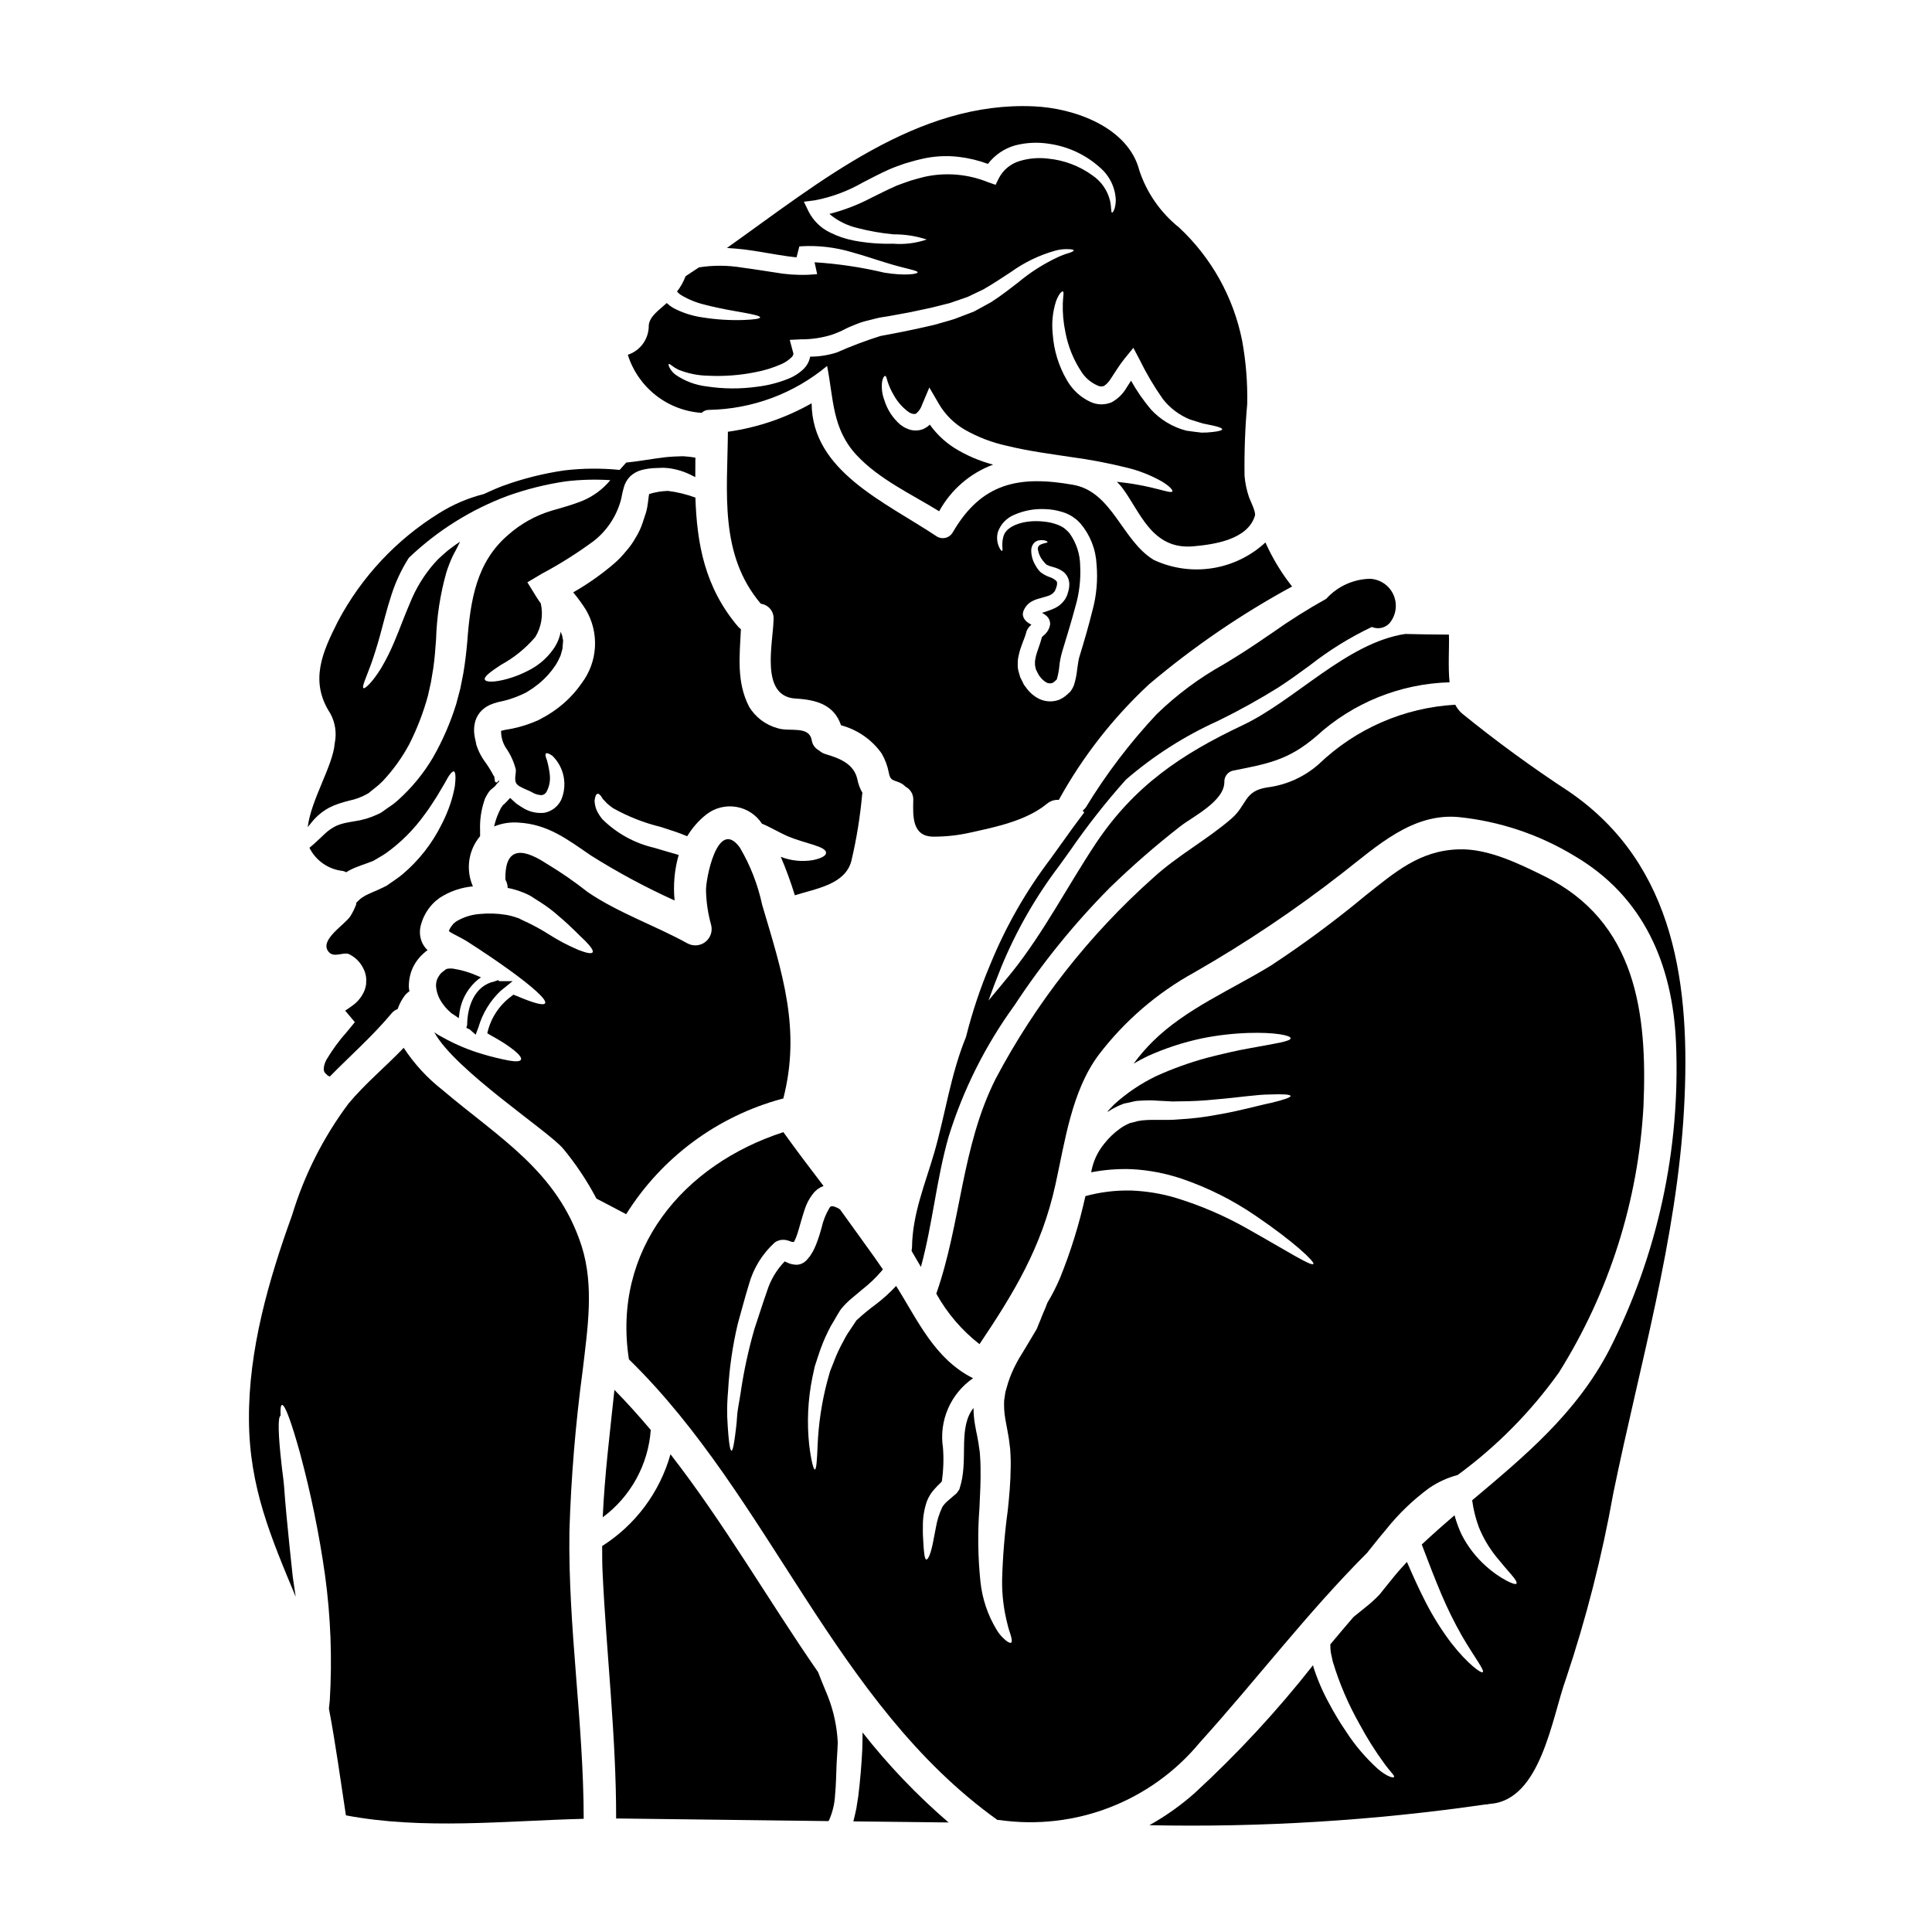 <?xml version="1.0" encoding="UTF-8"?>
<!-- Uploaded to: ICON Repo, www.iconrepo.com, Generator: ICON Repo Mixer Tools -->
<svg fill="#000000" width="800px" height="800px" version="1.1" viewBox="144 144 512 512" xmlns="http://www.w3.org/2000/svg">
 <g>
  <path d="m481.12 311.73c-2.5 1.711-5.008 3.434-7.586 5.082-1.703 1.086-3.426 2.141-5.137 3.188-6.512 3.617-12.516 8.074-17.863 13.262-7.117 7.594-13.43 15.902-18.832 24.797l-0.789 0.812 0.434 0.418c-2.336 3.07-4.422 5.977-6.211 8.492-0.984 1.383-1.895 2.66-2.731 3.801v0.004c-6.5 8.555-11.852 17.926-15.922 27.871-2.66 6.269-4.828 12.742-6.484 19.352-4.09 9.98-5.441 20.344-8.406 30.656-2.453 8.426-5.809 16.258-5.902 25.191h-0.004c-0.02 0.289-0.059 0.574-0.113 0.855 0.828 1.395 1.652 2.816 2.481 4.242 3.102-11.391 4.098-23.152 7.344-34.543 3.863-12.441 9.742-24.168 17.395-34.711 7.383-11.242 15.875-21.719 25.344-31.27 5.945-5.773 12.203-11.223 18.742-16.312 3.328-2.562 11.703-6.664 11.586-11.762-0.02-1.355 0.883-2.551 2.191-2.906 9.113-1.824 14.727-2.703 22.211-9.168v0.004c9.668-8.84 22.188-13.902 35.281-14.266-0.43-4.242-0.055-9.027-0.168-12.641-3.871-0.031-7.719-0.059-11.59-0.172-15.52 2.363-29.102 17.57-43.055 24.176-16.289 7.691-28.762 16.09-38.965 31.383-7.457 11.25-13.754 23.523-22.18 34.059-2.016 2.492-4.133 4.996-6.231 7.527 0.918-2.59 1.996-5.402 3.273-8.574l-0.008-0.004c3.977-9.727 9.211-18.891 15.57-27.254 0.844-1.148 1.758-2.438 2.754-3.832 4.539-6.594 9.488-12.895 14.824-18.863 7.332-6.34 15.547-11.586 24.387-15.57 5.5-2.688 10.863-5.656 16.059-8.895 2.856-1.852 5.641-3.883 8.332-5.848v-0.004c5.074-3.977 10.574-7.383 16.395-10.156 1.602 0.684 3.457 0.305 4.66-0.957 1.77-2.09 2.195-5 1.102-7.512-1.094-2.508-3.519-4.176-6.254-4.297-4.422 0.098-8.605 2.012-11.574 5.293-4.945 2.758-9.738 5.781-14.359 9.051z"/>
  <path d="m449.78 292.39c-8.426-5.043-10.934-18.027-21.355-19.906-14.324-2.535-24.316-0.598-31.977 12.672-0.852 1.414-2.676 1.883-4.102 1.055-14.008-9.312-33.117-17.344-33.258-35.336h-0.004c-6.859 3.894-14.395 6.453-22.211 7.547 0 0.055 0.027 0.113 0.027 0.195-0.141 15.863-2.336 32.352 8.715 45.363 0 0.016 0.016 0.027 0.027 0.027 2.019 0.262 3.488 2.043 3.363 4.074-0.113 6.406-3.703 20.469 5.836 21.043 5.668 0.316 10.234 1.738 12.043 7.086l0.004-0.004c4.332 1.156 8.129 3.781 10.734 7.434 0.938 1.613 1.594 3.375 1.938 5.211 0.371 1.766 0.738 1.766 2.617 2.449v-0.004c0.684 0.25 1.297 0.652 1.797 1.184 1.344 0.688 2.148 2.109 2.051 3.617-0.086 4.156-0.371 9.598 5.352 9.625v-0.004c3.297 0.012 6.582-0.352 9.797-1.082 6.719-1.48 14.836-3.148 20.273-7.633 0.875-0.742 2.004-1.109 3.148-1.023 6.293-11.422 14.367-21.766 23.922-30.641 11.715-9.906 24.414-18.59 37.898-25.91-2.832-3.582-5.203-7.504-7.062-11.676-3.91 3.625-8.812 6-14.082 6.824-5.266 0.824-10.66 0.066-15.492-2.188zm-16.289 13.469c-0.969 3.938-2.137 7.941-3.391 12.043l-0.113 0.371c-0.141 0.457-0.371 1.969-0.539 3.219l0.004 0.004c-0.145 1.398-0.434 2.785-0.855 4.129-0.211 0.508-0.473 0.996-0.789 1.449l-0.055 0.082-0.254 0.289-0.086 0.055-0.172 0.168-0.34 0.316c-0.648 0.602-1.387 1.094-2.195 1.453-1.777 0.672-3.754 0.566-5.449-0.293-1.371-0.719-2.547-1.766-3.418-3.043l-0.316-0.43-0.086-0.113-0.055-0.055-0.141-0.262-0.086-0.195-0.789-1.578-0.34-1.18h0.004c-0.254-0.742-0.359-1.523-0.316-2.305-0.023-0.707 0.047-1.418 0.203-2.106 0.539-2.676 1.621-4.586 2.047-6.297l0.031-0.168 0.055-0.141v-0.004c0.273-0.672 0.715-1.262 1.281-1.711-0.227-0.141-0.457-0.254-0.738-0.426-0.27-0.176-0.516-0.375-0.742-0.598-0.25-0.258-0.449-0.559-0.598-0.883-0.137-0.312-0.207-0.652-0.199-0.996 0.031-0.223 0.082-0.441 0.141-0.656 0.027-0.086 0.086-0.199 0.113-0.285 0.355-0.805 0.914-1.5 1.621-2.023 0.617-0.406 1.289-0.723 1.996-0.941 1.18-0.371 2.137-0.566 2.906-0.855v0.004c0.621-0.195 1.172-0.574 1.574-1.082 0.055-0.102 0.121-0.199 0.195-0.285l0.254-0.652h0.004c0.117-0.305 0.203-0.621 0.258-0.941 0.055-0.598 0.027-0.738-0.262-1.055h0.004c-0.488-0.426-1.059-0.746-1.676-0.941-0.875-0.301-1.691-0.742-2.422-1.305-0.312-0.293-0.59-0.617-0.828-0.969-0.254-0.371-0.43-0.684-0.625-1.027-0.68-1.172-1.031-2.5-1.02-3.856 0.016-0.652 0.246-1.281 0.656-1.789 0.34-0.414 0.816-0.691 1.34-0.789 1.68-0.254 2.336 0.316 2.336 0.43 0 0.254-0.883 0.227-1.91 0.711v0.004c-0.535 0.25-0.801 0.855-0.625 1.418 0.172 0.973 0.578 1.891 1.18 2.676 0.172 0.199 0.371 0.457 0.543 0.656v0.004c0.176 0.211 0.375 0.402 0.598 0.57 0.535 0.262 1.098 0.465 1.676 0.594 0.973 0.246 1.895 0.672 2.711 1.254 1.102 0.887 1.691 2.266 1.574 3.676-0.031 0.609-0.145 1.215-0.344 1.793l-0.199 0.68c-0.141 0.344-0.301 0.68-0.484 1-0.738 1.164-1.809 2.078-3.074 2.617-1.109 0.512-2.219 0.789-3.078 1.109-0.027 0-0.027 0.031-0.027 0.031v0.004c0.18 0.074 0.352 0.168 0.512 0.281 0.262 0.172 0.508 0.363 0.742 0.57 0.547 0.512 0.863 1.219 0.883 1.969v0.055l-0.027 0.289c-0.195 1.066-0.762 2.035-1.598 2.731-0.211 0.156-0.402 0.34-0.566 0.543-0.57 2.273-1.512 4.184-1.738 5.836h-0.004c-0.094 0.387-0.121 0.785-0.082 1.184-0.02 0.344 0.027 0.691 0.141 1.023 0.027 0.168 0.055 0.316 0.086 0.457l0.395 0.789 0.395 0.738 0.027 0.059v0.027l0.059 0.055 0.199 0.262 0.004-0.004c0.465 0.652 1.066 1.195 1.762 1.594 0.469 0.23 1.012 0.27 1.512 0.113 0.109-0.145 0.223 0.027 0.789-0.57l0.344-0.316 0.055-0.055c-0.027-0.059 0 0.055 0.059-0.172h-0.004c0.285-1.004 0.488-2.031 0.598-3.074 0.121-1.379 0.379-2.742 0.77-4.07l0.113-0.375c1.223-3.984 2.394-7.871 3.418-11.676v0.004c1.02-3.5 1.441-7.148 1.25-10.793-0.031-3.066-1.008-6.047-2.789-8.539-0.227-0.227-0.344-0.43-0.625-0.684l-0.91-0.789c-0.484-0.316-1-0.578-1.539-0.789-1.215-0.477-2.488-0.773-3.789-0.883-5.07-0.566-9.445 1.027-10.48 3.391-0.969 2.34-0.141 4.356-0.598 4.383-0.141 0.031-0.426-0.34-0.789-1.078h0.004c-0.547-1.242-0.648-2.633-0.285-3.938 0.734-2.098 2.344-3.773 4.414-4.586 2.508-1.094 5.238-1.602 7.973-1.48 1.613 0.035 3.215 0.301 4.754 0.789 0.949 0.285 1.848 0.707 2.676 1.25l0.969 0.711c0.312 0.254 0.711 0.68 1.082 1.051v0.004c2.578 3.039 4.078 6.844 4.273 10.824 0.367 4.137-0.004 8.309-1.098 12.316z"/>
  <path d="m329.94 253.41c0.531-0.52 1.25-0.805 1.992-0.789 11.441-0.211 22.469-4.316 31.258-11.641 1.734 8.688 1.277 16.574 7.801 23.617 6.039 6.465 14.465 10.309 21.895 14.891l0.004-0.004c3.125-5.703 8.199-10.09 14.297-12.355-3.641-0.953-7.117-2.453-10.309-4.441-2.531-1.617-4.723-3.707-6.465-6.152-0.543 0.523-1.18 0.938-1.879 1.223-1.129 0.398-2.356 0.43-3.5 0.086-0.484-0.199-0.969-0.371-1.398-0.598-0.344-0.254-0.711-0.484-1.082-0.738-1.977-1.727-3.43-3.969-4.199-6.477-0.582-1.543-0.785-3.203-0.598-4.84 0.195-1.109 0.566-1.539 0.789-1.574 0.316 0 0.43 0.652 0.711 1.594h-0.004c0.43 1.273 0.992 2.496 1.684 3.644 0.977 1.73 2.32 3.227 3.934 4.387 0.914 0.543 1.625 0.57 1.969 0.316v-0.004c0.715-0.625 1.246-1.43 1.535-2.332l1.91-4.531 2.535 4.356c1.684 2.867 4.086 5.242 6.973 6.894 3.434 1.938 7.141 3.352 10.992 4.188 5.902 1.449 11.809 2.191 17.227 3.016h0.004c4.867 0.656 9.695 1.578 14.465 2.754 3.305 0.785 6.484 2.031 9.445 3.703 2.078 1.25 2.965 2.336 2.754 2.644-0.457 0.684-4.957-1.422-13.012-2.363-0.543-0.055-1.113-0.113-1.68-0.199 0.457 0.457 0.883 0.914 1.277 1.398 4.898 6.406 7.871 16.742 19.082 15.688 5.352-0.484 14.324-1.734 16.227-8.117 0.316-0.996-1.277-3.988-1.621-5.039l0.004 0.004c-0.602-1.785-0.98-3.637-1.137-5.512-0.094-6.356 0.141-12.715 0.707-19.051 0.113-5.609-0.336-11.219-1.34-16.742-2.285-11.508-8.133-22.008-16.711-30.012-4.898-3.918-8.559-9.168-10.535-15.117-2.906-11.391-17.086-16.531-27.945-17-30.953-1.426-56.68 20.016-81.355 37.531 1.539 0.082 3.078 0.227 4.613 0.395 3.078 0.395 6.012 0.941 8.801 1.398 1.734 0.285 3.445 0.539 5.039 0.68l0.738-2.879 0.711-0.055-0.004-0.004c4.406-0.227 8.816 0.293 13.047 1.539 3.699 1.023 6.777 2.106 9.367 2.875 4.984 1.574 8.312 1.969 8.23 2.535-0.059 0.395-3.191 0.969-8.828 0.059-6.07-1.441-12.254-2.363-18.48-2.754l0.68 3.148-2.391 0.168h0.004c-2.969 0.113-5.938-0.098-8.859-0.625-2.879-0.43-5.754-0.91-8.66-1.281l0.004-0.004c-3.777-0.629-7.633-0.648-11.414-0.055-1.18 0.789-2.363 1.574-3.543 2.336-0.555 1.461-1.32 2.836-2.281 4.074 0.305 0.344 0.648 0.648 1.027 0.906 1.988 1.191 4.148 2.066 6.406 2.594 4.356 1.137 8.062 1.68 10.629 2.16 2.566 0.48 3.961 0.828 3.961 1.18 0 0.355-1.453 0.57-4.102 0.684l-0.004 0.004c-3.746 0.141-7.492-0.09-11.195-0.684-2.738-0.383-5.391-1.25-7.828-2.562-0.582-0.359-1.125-0.781-1.621-1.25-0.051 0.078-0.121 0.145-0.199 0.195-1.652 1.539-4.356 3.305-4.559 5.723 0.059 3.535-2.188 6.699-5.551 7.805 1.332 4.238 3.91 7.973 7.402 10.719 3.488 2.75 7.731 4.375 12.16 4.672zm112.14-14.438 2.273-2.793 1.652 3.148h0.004c1.781 3.641 3.848 7.133 6.18 10.449 1.871 2.371 4.32 4.219 7.109 5.371 1.309 0.395 2.449 0.766 3.473 1.082 1.055 0.254 1.996 0.371 2.754 0.566 1.508 0.344 2.363 0.684 2.363 0.969 0 0.285-0.859 0.543-2.481 0.711v0.004c-0.992 0.125-1.992 0.184-2.992 0.172-1.18-0.145-2.504-0.289-4.016-0.516h0.004c-3.625-0.934-6.898-2.902-9.426-5.664-1.98-2.356-3.734-4.891-5.238-7.578-0.457 0.711-0.914 1.453-1.426 2.223l0.004 0.004c-0.926 1.465-2.211 2.672-3.734 3.496-1.801 0.758-3.836 0.719-5.609-0.109-2.594-1.203-4.754-3.184-6.18-5.668-2.219-3.766-3.523-7.996-3.816-12.359-0.305-2.883-0.016-5.801 0.855-8.57 0.742-2.047 1.539-2.731 1.828-2.676 0.371 0.086 0.055 1.312 0 3.047l-0.004-0.004c-0.086 2.602 0.145 5.203 0.684 7.746 0.688 3.699 2.102 7.223 4.156 10.371 1.027 1.66 2.539 2.973 4.328 3.758 0.531 0.289 1.164 0.34 1.734 0.141 0.73-0.5 1.344-1.148 1.797-1.91 1.121-1.656 2.262-3.621 3.715-5.41zm-61.402-30.387c-3.473 0.094-6.949-0.184-10.367-0.824-2.195-0.418-4.32-1.137-6.32-2.137-2.465-1.18-4.469-3.144-5.707-5.578l-1.25-2.594 2.961-0.371h-0.004c4.457-0.859 8.742-2.457 12.676-4.723 2.191-1.137 4.695-2.449 7.062-3.5 1.508-0.656 2.648-1 4.016-1.512 1.367-0.371 2.731-0.828 4.156-1.137h-0.004c3.359-0.832 6.844-1.043 10.281-0.625 2.606 0.316 5.168 0.938 7.633 1.848 1.816-2.367 4.344-4.086 7.215-4.902 2.996-0.773 6.121-0.91 9.172-0.395 4.922 0.727 9.523 2.883 13.23 6.203 2.582 2.168 4.133 5.32 4.269 8.688-0.055 2.394-0.789 3.328-0.996 3.328-0.316-0.027-0.113-1.34-0.539-3.188-0.66-2.699-2.293-5.062-4.582-6.637-3.484-2.547-7.598-4.102-11.895-4.5-2.484-0.301-5.008-0.09-7.406 0.629-2.391 0.688-4.398 2.324-5.551 4.527l-0.883 1.793-1.969-0.684v0.004c-5.367-2.188-11.27-2.684-16.926-1.426-1.25 0.289-2.508 0.684-3.731 1.027-1.18 0.426-2.617 0.91-3.543 1.277-2.477 1.082-4.613 2.191-6.945 3.332v0.004c-3.473 1.812-7.144 3.215-10.938 4.184 2.125 1.789 4.641 3.059 7.344 3.703 3.164 0.828 6.394 1.402 9.652 1.707 2.988-0.027 5.961 0.434 8.797 1.367-2.859 0.977-5.894 1.355-8.91 1.109zm-59.434 31.883c0.113-0.086 0.371 0.082 0.789 0.426 0.547 0.422 1.141 0.785 1.766 1.082 2.492 1.004 5.144 1.547 7.828 1.594 4.16 0.207 8.332-0.098 12.418-0.91 2.402-0.438 4.742-1.152 6.977-2.137 1.027-0.438 1.961-1.066 2.754-1.852 0.238-0.203 0.398-0.48 0.457-0.785 0.082-0.168-0.031-0.371-0.113-0.707l-0.828-3.106 2.879-0.141v-0.004c2.766 0.027 5.523-0.371 8.172-1.18 1.359-0.453 2.676-1.027 3.934-1.707l0.484-0.227 0.316-0.141 0.195-0.086 0.289-0.113 1.109-0.457v-0.004c0.758-0.324 1.539-0.598 2.332-0.824 1.109-0.289 2.219-0.543 3.301-0.828 1.082-0.285 2.051-0.371 3.047-0.543 1.938-0.371 3.844-0.711 5.727-1.051 1.906-0.395 3.758-0.789 5.551-1.18 1.738-0.457 3.477-0.828 5.117-1.281 1.594-0.566 3.16-1.105 4.695-1.621 1.426-0.684 2.82-1.34 4.16-1.992 2.676-1.512 5.039-3.148 7.316-4.613h0.004c3.562-2.57 7.555-4.488 11.789-5.668 1.168-0.32 2.379-0.445 3.586-0.371 0.824 0.027 1.223 0.141 1.25 0.312 0.027 0.168-0.395 0.395-1.137 0.656h0.004c-1.082 0.309-2.133 0.703-3.148 1.18-3.738 1.754-7.231 3.984-10.398 6.633-2.133 1.625-4.473 3.504-7.231 5.269-1.453 0.789-2.992 1.621-4.531 2.477-1.648 0.625-3.328 1.281-5.07 1.938-1.734 0.57-3.543 1.027-5.406 1.574-1.852 0.457-3.672 0.828-5.582 1.25-1.91 0.426-3.871 0.789-5.863 1.18-0.941 0.168-1.91 0.371-2.879 0.539h0.004c-3.922 1.238-7.773 2.691-11.535 4.359-2.289 0.734-4.68 1.109-7.082 1.113-0.027 0.109-0.027 0.223-0.055 0.34-0.266 1.09-0.824 2.086-1.625 2.875-1.223 1.184-2.68 2.106-4.273 2.707-2.594 1.027-5.309 1.715-8.082 2.043-4.438 0.625-8.949 0.598-13.379-0.082-2.992-0.348-5.848-1.43-8.32-3.148-0.664-0.516-1.203-1.18-1.574-1.938-0.219-0.496-0.246-0.785-0.133-0.867z"/>
  <path d="m264.11 400.71c-0.348-0.055-0.699-0.062-1.047-0.031-0.242-0.012-0.484 0.031-0.711 0.121l-0.16 0.062c-0.043 0.027-0.086 0.059-0.125 0.086l-1.145 0.902h-0.004c-0.047 0.051-0.09 0.105-0.129 0.164-0.379 0.438-0.688 0.926-0.926 1.453-0.227 0.609-0.332 1.258-0.309 1.91 0.133 1.621 0.711 3.172 1.668 4.484 0.465 0.695 1.008 1.336 1.613 1.91 0.156 0.164 0.324 0.316 0.496 0.457l0.098 0.074v0.074l0.227 0.141c0.449 0.281 0.867 0.559 1.254 0.84l0.66 0.473 0.113-0.789 0.008 0.004c0.332-3.731 2.16-7.164 5.066-9.527l0.711-0.516-0.812-0.336 0.004 0.004c-2.086-0.949-4.289-1.609-6.551-1.961z"/>
  <path d="m378.22 480.05-0.031 0.055c-0.027 0.031-0.027 0.031-0.027 0.059l-0.027 0.027h0.027v0.102c0.027 0 0.059-0.129 0.059-0.242z"/>
  <path d="m359.37 371.95c-2.848 0.465-5.766 0.16-8.453-0.879 1.422 3.328 2.664 6.731 3.727 10.191 5.613-1.793 13.242-2.816 14.957-9.023 1.395-5.883 2.363-11.863 2.898-17.887 0.008-0.078 0.027-0.156 0.062-0.227-0.645-1.098-1.098-2.293-1.34-3.543-0.883-4.156-4.672-5.609-8.398-6.719-0.652-0.18-1.246-0.512-1.742-0.969-1.062-0.543-1.797-1.57-1.969-2.754-0.738-3.938-5.902-2.133-8.996-3.148-3.203-0.852-5.945-2.926-7.633-5.781-3.328-6.496-2.477-13.469-2.133-20.469v0.004c-0.285-0.211-0.547-0.449-0.785-0.715-8.797-10.391-10.875-21.922-11.277-34.168-2.348-0.863-4.781-1.457-7.262-1.766-1.699 0.047-3.387 0.324-5.012 0.828v0.086c-0.141 0.625-0.227 1.906-0.484 3.387l-0.199 0.914v-0.004c-0.078 0.359-0.184 0.711-0.312 1.055-0.227 0.68-0.457 1.395-0.684 2.078-0.457 1.422-1.086 2.777-1.879 4.043-0.738 1.332-1.629 2.574-2.648 3.703-0.961 1.188-2.027 2.281-3.188 3.273-3.328 2.836-6.914 5.352-10.711 7.519 1.234 1.48 2.363 3.039 3.391 4.668 1.746 2.984 2.57 6.418 2.367 9.867-0.199 3.453-1.422 6.766-3.508 9.527-1.664 2.414-3.691 4.559-6.008 6.359-1.125 0.875-2.309 1.676-3.543 2.391l-1.938 1.055-1.648 0.68v0.004c-2.34 0.914-4.773 1.555-7.262 1.91-0.43 0.086-0.738 0.168-0.941 0.227 0 0.086-0.027 0.141-0.027 0.227 0.016 1.492 0.438 2.949 1.223 4.215 1.246 1.754 2.152 3.723 2.68 5.809 0.113 1.223-0.57 2.754 0.254 3.871 0.625 0.828 3.273 1.68 4.242 2.277v0.004c0.723 0.406 1.535 0.629 2.363 0.652 0.543-0.078 1.016-0.402 1.277-0.883 0.77-1.426 1.07-3.059 0.855-4.668-0.148-1.25-0.398-2.488-0.738-3.703-0.395-0.969-0.512-1.594-0.254-1.793 0.254-0.199 0.855 0.031 1.707 0.625h-0.004c3.117 3.047 4.035 7.703 2.309 11.703-0.867 1.766-2.512 3.019-4.441 3.391-1.844 0.199-3.703-0.18-5.324-1.082-0.711-0.395-1.34-0.855-1.996-1.281-0.082-0.055-0.285-0.227-0.285-0.227l-0.086-0.082-0.195-0.172-0.371-0.34-0.711-0.656c-0.031-0.027-0.059-0.086-0.086-0.113-0.57 0.656-1.137 1.18-1.508 1.574-0.199 0.227-0.289 0.141-0.543 0.543-0.055 0.055-0.199 0.312-0.254 0.312l-0.199 0.371-0.004-0.008c-0.797 1.512-1.387 3.121-1.762 4.785 2.035-0.84 4.238-1.191 6.434-1.027 7.801 0.43 12.844 4.356 19.219 8.715 7.113 4.477 14.527 8.465 22.184 11.93-0.41-4.055-0.039-8.152 1.082-12.07-1.969-0.598-4.188-1.18-6.551-1.91h0.004c-5.164-1.211-9.895-3.82-13.672-7.547-0.645-0.777-1.18-1.637-1.594-2.562-0.277-0.758-0.441-1.555-0.484-2.359 0.141-1.109 0.395-1.734 0.789-1.824 0.395-0.086 0.887 0.43 1.426 1.398 0.344 0.395 0.711 0.68 1.055 1.109h-0.004c0.52 0.477 1.074 0.914 1.656 1.312 3.953 2.215 8.191 3.883 12.594 4.953 2.422 0.789 4.785 1.508 7.035 2.477 1.348-2.242 3.094-4.223 5.156-5.836 2.238-1.715 5.094-2.418 7.875-1.941 2.781 0.473 5.242 2.086 6.785 4.449 1.996 0.789 4.387 2.246 6.75 3.301 4.812 2.019 10.281 2.676 10.234 4.441-0.012 0.785-1.32 1.469-3.543 1.922z"/>
  <path d="m351.19 435.2c0.129-0.043 0.262-0.07 0.395-0.082 4.723-18.398-0.254-33.289-5.609-51.34v-0.004c-1.141-5.332-3.133-10.449-5.902-15.148-5.981-8.285-9.168 8.855-8.969 11.531h-0.004c0.086 3.055 0.547 6.086 1.371 9.027 0.406 1.668-0.215 3.418-1.578 4.461s-3.215 1.18-4.719 0.352c-8.512-4.699-18.281-8.059-26.34-13.527-3.504-2.762-7.176-5.301-10.996-7.602-7.477-4.898-11.074-3.477-10.906 4.242 0.387 0.668 0.594 1.422 0.598 2.195 0.344 0.086 0.711 0.141 1.055 0.227h0.004c1.418 0.355 2.801 0.84 4.129 1.453l0.684 0.34 0.395 0.227 0.738 0.484c0.512 0.316 0.996 0.629 1.48 0.941 1.879 1.18 3.652 2.523 5.297 4.012 3.102 2.621 5.152 4.867 6.719 6.297 1.512 1.539 2.277 2.621 2.023 3.074-0.254 0.453-1.512 0.254-3.644-0.566-2.856-1.203-5.598-2.652-8.203-4.328-1.688-1.066-3.438-2.035-5.238-2.906-0.512-0.227-1.055-0.484-1.574-0.738l-0.789-0.395-0.289-0.141h-0.082l-0.172-0.059c-0.969-0.355-1.969-0.617-2.984-0.789-2.289-0.375-4.613-0.453-6.922-0.227-2.203 0.16-4.34 0.832-6.238 1.969l-0.512 0.395c-0.168 0.113-0.168 0.199-0.285 0.254h0.004c-0.312 0.371-0.598 0.766-0.855 1.18-0.129 0.238-0.234 0.484-0.316 0.742 0.363 0.293 0.762 0.543 1.184 0.742 1.082 0.594 2.336 1.18 3.617 1.969 4.297 2.754 8.117 5.352 11.277 7.633 6.297 4.555 9.934 7.871 9.422 8.77-0.395 0.711-3.148-0.059-7.547-1.938-0.254-0.086-0.57-0.199-0.883-0.344-0.129 0.152-0.285 0.285-0.457 0.395-3.269 2.387-5.559 5.887-6.434 9.84l0.855 0.516c5.41 2.934 8.574 5.609 8.059 6.492-0.223 0.484-1.34 0.543-3.047 0.254h-0.004c-2.398-0.453-4.773-1.031-7.113-1.734-3.625-1.062-7.121-2.523-10.426-4.359-0.43-0.254-0.883-0.484-1.34-0.738-0.57-0.344-0.625-0.43-0.969-0.656l-0.086-0.082c5.41 10.082 30.469 26.371 34.172 30.895l0.004-0.004c3.391 4.098 6.348 8.535 8.824 13.242 2.621 1.34 5.242 2.754 7.871 4.129 9.41-15.023 24.145-25.945 41.258-30.57z"/>
  <path d="m267.59 416.4 0.859 0.395 1.609 1.406 0.746-2.004h0.004c1.059-3.641 3.062-6.941 5.809-9.562l3.238-2.621h-3.578l-0.258-0.277-0.949 0.344c-5.312 1.105-7.238 6.691-7.269 11.516z"/>
  <path d="m462 605.74c14.977-16.574 28.477-34.402 44.281-50.203 1.574-1.969 3.273-4.129 5.211-6.406l-0.004-0.004c3.269-4.074 7.062-7.703 11.277-10.793 2.266-1.551 4.781-2.707 7.434-3.414h0.055c10.34-7.562 19.406-16.734 26.855-27.16 13.359-21.281 21.078-45.613 22.434-70.703 1.051-24.633-1.938-48.84-26.312-60.883-6.723-3.301-14.895-7.344-22.668-7.086-10.422 0.312-16.926 6.121-24.773 12.301v0.004c-7.957 6.606-16.277 12.766-24.918 18.449-10.449 6.434-22.582 11.445-31.406 20.188-1.828 1.816-3.512 3.766-5.039 5.84 1.18-0.68 2.394-1.34 3.617-1.934 4.656-2.113 9.531-3.715 14.539-4.769 4.019-0.809 8.102-1.281 12.199-1.422 7.062-0.227 11.25 0.652 11.25 1.395 0.055 0.855-4.242 1.426-10.793 2.648-3.328 0.57-7.203 1.48-11.445 2.562-4.543 1.242-8.98 2.84-13.273 4.773-4.121 1.965-7.93 4.527-11.301 7.606l-1.574 1.652h-0.004c-0.043 0.102-0.078 0.207-0.113 0.312 0.059-0.031 0.105-0.07 0.148-0.117 1.02-0.684 2.106-1.262 3.242-1.734l0.43-0.168 0.195-0.086 0.113-0.055 0.344-0.086 0.059-0.027 0.738-0.145 1.508-0.34v-0.004c0.539-0.145 1.098-0.223 1.656-0.227l1.793-0.086c1.051-0.035 2.102-0.004 3.148 0.086 0.938 0.055 1.879 0.113 2.789 0.141h0.004c0.406 0.043 0.812 0.062 1.223 0.055l1.367-0.027c3.297 0.004 6.598-0.168 9.879-0.512 5.902-0.484 10.965-1.312 14.438-1.312 3.477-0.141 5.383 0 5.41 0.395 0.027 0.395-1.793 1.027-5.117 1.824-3.391 0.684-8.031 2.082-14.324 3.148-3.316 0.633-6.676 1.043-10.051 1.223-3.938 0.395-7.871-0.168-10.988 0.457l-1.484 0.395-0.598 0.141h-0.027l-0.141 0.086-0.285 0.113v0.004c-0.793 0.359-1.547 0.801-2.254 1.309-1.531 1.105-2.898 2.418-4.066 3.902-1.82 2.191-3.027 4.824-3.504 7.629 3.57-0.691 7.211-0.969 10.848-0.824 4.457 0.246 8.863 1.09 13.098 2.508 6.969 2.371 13.578 5.68 19.648 9.84 10.234 6.945 15.688 12.203 15.293 12.758-0.512 0.738-6.918-3.391-17.398-9.285v-0.004c-6.039-3.434-12.438-6.191-19.082-8.223-3.84-1.137-7.805-1.789-11.809-1.938-4.094-0.094-8.18 0.402-12.129 1.48-1.621 7.379-3.859 14.605-6.691 21.613-0.965 2.301-2.098 4.527-3.391 6.66-0.285 0.789-0.598 1.594-0.941 2.336-0.344 0.738-0.594 1.48-0.91 2.25l-0.484 1.137-0.227 0.598-0.113 0.285-0.055 0.141-0.059 0.086v0.027l-0.195 0.371c-0.887 1.484-1.824 3.019-2.754 4.613-0.457 0.742-0.914 1.484-1.367 2.25-0.516 0.789-0.789 1.395-1.18 2.078l-0.004 0.004c-0.844 1.598-1.547 3.262-2.106 4.981-0.227 0.738-0.43 1.512-0.656 2.25-0.199 0.824-0.227 1.594-0.395 2.391-0.086 1.688 0.02 3.379 0.312 5.043 0.145 0.91 0.371 1.938 0.543 2.934 0.199 1.109 0.426 2.277 0.512 3.219l0.199 1.508c0.082 0.789 0.055 1.137 0.113 1.734 0.055 1.082 0.082 2.137 0.055 3.148-0.027 4.16-0.395 7.973-0.766 11.531v0.004c-0.836 6.133-1.34 12.309-1.512 18.5-0.055 4.004 0.434 8 1.453 11.875 0.289 1.34 0.789 2.504 0.969 3.301 0.18 0.801 0.199 1.34-0.027 1.48-0.227 0.141-0.711-0.055-1.367-0.57-0.961-0.773-1.777-1.703-2.422-2.758-2.402-3.93-3.891-8.348-4.356-12.93-0.668-6.461-0.754-12.969-0.254-19.445 0.168-3.562 0.371-7.234 0.285-10.879 0-0.941-0.055-1.824-0.113-2.731l-0.082-1.18-0.227-1.512c-0.113-1.023-0.316-1.852-0.457-2.754-0.199-1-0.43-1.969-0.598-3.106l-0.008-0.004c-0.242-1.43-0.367-2.879-0.371-4.332-0.254 0.305-0.48 0.629-0.684 0.969-3.242 5.469-0.652 13.215-2.988 20.305l-0.086 0.312-0.086 0.113c-0.203 0.332-0.43 0.648-0.68 0.941l-0.43 0.371-0.711 0.598c-0.395 0.344-0.789 0.68-1.18 1.023h-0.004c-0.551 0.469-1.031 1.02-1.426 1.625l-0.086 0.195v0.004c-0.773 1.676-1.32 3.445-1.621 5.269-0.344 1.762-0.656 3.273-0.883 4.527-0.57 2.59-1.18 3.902-1.625 3.902-0.445 0-0.625-1.574-0.789-4.07l0.004-0.004c-0.129-1.582-0.18-3.172-0.145-4.758-0.031-2.238 0.328-4.461 1.055-6.578 0.012-0.016 0.023-0.031 0.027-0.055v-0.031c0.492-1.234 1.219-2.367 2.137-3.328 0.43-0.484 0.855-0.91 1.281-1.312l0.512-0.539c0.438-2.961 0.543-5.961 0.312-8.941-0.539-3.512-0.074-7.102 1.336-10.359 1.41-3.258 3.711-6.055 6.637-8.066-10.195-5.117-14.562-15.203-20.387-24.457-1.668 1.797-3.488 3.445-5.441 4.922-1.789 1.312-3.496 2.727-5.117 4.246-0.566 0.887-1.18 1.766-1.734 2.621-0.621 0.883-1.176 1.816-1.652 2.789-0.969 1.719-1.805 3.508-2.504 5.352-0.371 0.914-0.711 1.793-1.055 2.676-0.254 0.883-0.484 1.766-0.738 2.621l-0.004 0.004c-1.457 5.531-2.316 11.207-2.559 16.922-0.172 4.129-0.316 6.434-0.738 6.496-0.344 0-0.969-2.25-1.484-6.406h-0.004c-0.645-6-0.367-12.059 0.828-17.969 0.227-0.941 0.395-1.91 0.625-2.906 0.316-0.969 0.629-1.969 0.969-2.961 0.688-2.133 1.523-4.219 2.508-6.238 0.484-1.027 1.039-2.027 1.652-2.984l0.855-1.484 0.453-0.738 0.227-0.371 0.113-0.168 0.027-0.059 0.258-0.34 0.004-0.008c0.871-1.047 1.844-2.012 2.902-2.871 0.91-0.789 1.852-1.539 2.789-2.336h0.004c1.812-1.426 3.481-3.031 4.981-4.785 0.117-0.133 0.219-0.273 0.312-0.426-0.711-1.027-1.422-2.055-2.133-3.078-2.965-4.156-6.066-8.426-9.227-12.812l-0.145-0.086c-0.352-0.242-0.734-0.434-1.141-0.57-0.316-0.113-0.652-0.227-0.789-0.168-0.344 0.027-0.289-0.113-0.711 0.426h0.004c-0.984 1.648-1.695 3.449-2.109 5.324-0.312 1.082-0.625 2.223-1.051 3.363h-0.004c-0.203 0.609-0.441 1.207-0.711 1.793-0.301 0.707-0.672 1.383-1.109 2.019-0.16 0.289-0.359 0.555-0.598 0.785l-0.254 0.312-0.141 0.172-0.059 0.055h-0.004c-0.113 0.145-0.246 0.27-0.395 0.371-0.758 0.66-1.758 0.969-2.754 0.855-0.523-0.047-1.039-0.164-1.535-0.344-0.484-0.195-0.859-0.371-1.141-0.512-2.129 2.188-3.715 4.84-4.641 7.746-1.281 3.617-2.25 6.832-3.332 9.992l-0.004 0.004c-1.605 5.539-2.832 11.18-3.672 16.887-0.344 2.422-0.855 4.527-0.969 6.465s-0.344 3.586-0.512 4.926c-0.344 2.676-0.652 4.129-0.969 4.129-0.316 0-0.598-1.453-0.828-4.156-0.113-1.34-0.227-2.988-0.312-4.926h0.004c-0.059-2.246 0.02-4.488 0.227-6.723 0.328-5.996 1.188-11.953 2.566-17.797 0.938-3.273 1.879-6.981 2.961-10.453h-0.004c1.18-4.258 3.539-8.098 6.805-11.074l0.113-0.086 0.113-0.082 0.004-0.004c0.832-0.512 1.828-0.691 2.789-0.512 0.441 0.082 0.875 0.211 1.285 0.395 0.27 0.105 0.566 0.137 0.852 0.086 0.352-0.688 0.645-1.402 0.883-2.137 0.312-0.941 0.598-2.023 0.91-3.106 0.312-1.082 0.656-2.246 1.055-3.445 0.453-1.395 1.137-2.703 2.023-3.871 0.57-0.793 1.309-1.445 2.164-1.91 0.258-0.125 0.52-0.238 0.789-0.34-3.586-4.699-7.176-9.426-10.652-14.27-26.68 8.66-45.418 31.207-40.934 60.199 37.559 36.672 54.336 91.086 97.676 122.09 0.152-0.016 0.305-0.016 0.457 0 20.105 2.887 40.262-4.91 53.191-20.578z"/>
  <path d="m298.15 474.27c-6.391-19.949-21.953-28.727-36.934-41.457-3.996-3.125-7.453-6.887-10.234-11.133-4.781 5.012-10.168 9.426-14.605 14.754v-0.004c-6.664 8.91-11.727 18.91-14.957 29.555-6.234 17.254-11.559 35.707-11.445 54.191 0.086 17.969 5.836 31.234 12.387 46.984-0.254-1.68-0.512-3.418-0.766-5.184-0.316-2.961-0.625-5.836-0.914-8.629-0.289-2.789-0.539-5.469-0.789-8.031-0.246-2.562-0.43-4.984-0.598-7.262-0.168-2.277-0.539-4.328-0.711-6.234-0.855-7.551-0.996-12.359-0.227-12.645-0.082-1.734 0.027-2.789 0.371-2.848 0.789-0.168 2.562 4.754 4.812 12.871l-0.004 0.004c2.859 10.613 5.066 21.391 6.606 32.273 1.496 10.973 1.918 22.066 1.254 33.117-0.086 0.789-0.172 1.48-0.227 2.219 1.793 9.426 3.074 18.996 4.5 28.277 20.445 3.871 42.086 1.453 63.016 0.914-0.027-25.457-4.156-50.688-3.785-76.113h-0.004c0.441-14.352 1.625-28.672 3.543-42.902 1.246-10.762 3.07-22.094-0.289-32.719z"/>
  <path d="m316.46 522.96c-3.078-3.644-6.266-7.207-9.629-10.629-1.18 11.25-2.59 22.465-3.102 33.77 7.41-5.492 12.059-13.941 12.73-23.141z"/>
  <path d="m372.59 603.12c0 1.48-0.027 3.019-0.086 4.672-0.195 3.812-0.512 7.871-1.051 12.203-0.172 1.082-0.344 2.164-0.512 3.273-0.262 1.137-0.457 2.219-0.789 3.418 4.269 0.059 8.512 0.113 12.785 0.141 4.16 0.031 8.289 0.086 12.445 0.145-8.355-7.191-15.988-15.18-22.793-23.852z"/>
  <path d="m225.54 363.21c0.371-0.484 0.789-0.969 1.227-1.508 1.234-1.484 2.742-2.723 4.441-3.644l1.137-0.543c0.484-0.195 1-0.371 1.512-0.566 0.969-0.316 1.879-0.57 2.754-0.789v0.004c1.594-0.336 3.129-0.902 4.555-1.68l0.484-0.285 0.059-0.027 0.285-0.254 1.18-0.941c0.797-0.602 1.551-1.258 2.246-1.969 2.762-2.938 5.125-6.223 7.035-9.77 2.082-4.113 3.742-8.426 4.957-12.871 0.254-1.18 0.512-2.336 0.789-3.543 0.195-1.223 0.426-2.477 0.625-3.758 0.371-2.621 0.539-4.812 0.738-7.66 0.18-5.965 1.086-11.883 2.703-17.625 0.48-1.551 1.07-3.066 1.766-4.531l1.137-2.16 0.539-1.113 0.227-0.426c-0.68 0.457-1.395 0.91-1.906 1.312l0.004-0.004c-0.977 0.699-1.91 1.461-2.789 2.277-0.805 0.691-1.559 1.445-2.25 2.25-2.668 3.082-4.805 6.582-6.324 10.363-1.539 3.562-2.754 6.981-4.016 9.938l0.004 0.004c-1.043 2.555-2.269 5.027-3.672 7.402-2.394 3.871-4.301 5.512-4.672 5.269-0.457-0.344 0.598-2.508 2.078-6.523 0.711-2.023 1.512-4.527 2.34-7.519 0.828-2.992 1.648-6.496 2.934-10.449l-0.004 0.004c1.113-3.535 2.684-6.91 4.676-10.039 7.516-7.188 16.414-12.77 26.152-16.41 4.996-1.789 10.16-3.082 15.41-3.856 3.934-0.469 7.898-0.574 11.848-0.32l-0.824 0.922h0.004c-2.109 2.242-4.727 3.941-7.633 4.957-2.562 0.969-5.117 1.594-7.148 2.219-4.234 1.273-8.141 3.449-11.449 6.379-8.453 7.203-10.047 17.32-10.875 28.391-0.227 2.617-0.598 5.809-1.055 8.398-0.254 1.34-0.512 2.648-0.789 3.988-0.371 1.34-0.711 2.648-1.055 3.988-1.535 4.981-3.617 9.773-6.207 14.293-2.481 4.199-5.594 7.992-9.227 11.25-0.789 0.711-1.637 1.359-2.535 1.934l-1.25 0.883-0.289 0.227-0.168 0.086-0.227 0.168v0.004c-0.066 0.043-0.129 0.078-0.199 0.113l-0.828 0.395h0.004c-1.957 0.914-4.043 1.527-6.18 1.82-0.914 0.141-1.738 0.312-2.449 0.453l-0.969 0.254-1.18 0.43v0.004c-1.16 0.547-2.223 1.277-3.148 2.164-1.277 1.18-2.617 2.535-4.07 3.699 1.703 3.418 5.027 5.731 8.824 6.141 0.324 0.078 0.641 0.191 0.941 0.344l0.168-0.113v-0.004c0.883-0.539 1.816-0.988 2.789-1.336 0.914-0.395 1.48-0.543 2.25-0.828 0.652-0.227 1.277-0.484 1.906-0.711 1.18-0.738 2.394-1.34 3.477-2.106 3.934-2.832 7.379-6.289 10.195-10.234 1.281-1.648 2.219-3.273 3.148-4.641 0.855-1.426 1.574-2.648 2.164-3.644 1.109-2.137 1.969-3.246 2.422-3.106 0.453 0.141 0.539 1.512 0.254 3.938v-0.004c-0.281 1.523-0.664 3.027-1.141 4.5-0.656 1.961-1.461 3.863-2.414 5.695-2.508 5.031-6.016 9.5-10.309 13.129-1.254 1.055-2.754 1.969-4.16 2.992l-0.082 0.055c-0.031 0.027-0.344 0.172-0.344 0.172l-0.141 0.055-0.254 0.141-0.543 0.254-1.109 0.516c-0.711 0.34-1.707 0.707-2.277 0.996l-0.008 0.004c-0.586 0.254-1.145 0.559-1.68 0.906l-0.312 0.227-0.172 0.113c-0.055 0.027-0.789 0.738-0.789 0.738l-0.484 0.457c-0.086 0.113 0.113 0.027 0.113 0.027s0.027 0.086-0.059 0.344l0.004 0.004c-0.387 1.043-0.871 2.043-1.453 2.992-1.34 2.305-8.543 6.434-5.805 9.598 1.367 1.574 3.613 0.055 5.211 0.512v-0.004c1.652 0.75 3.008 2.035 3.84 3.644 0.551 0.961 0.855 2.043 0.887 3.152l-0.031 0.766v0.371l-0.027 0.172v0.082c0 0.059-0.168 0.789-0.168 0.789l-0.199 0.625h-0.004c-0.648 1.637-1.754 3.051-3.188 4.07-0.828 0.625-1.453 1.027-1.969 1.371l0.141 0.168 2.422 2.879-2.051 2.504v-0.004c-2.031 2.273-3.844 4.734-5.41 7.348-0.461 0.773-0.73 1.641-0.789 2.535-0.02 0.582 0.262 1.129 0.742 1.453l0.082 0.082c0.047 0.066 0.105 0.125 0.172 0.176l0.598 0.344c5.469-5.582 11.332-10.711 16.344-16.715v-0.004c0.43-0.539 1.004-0.949 1.652-1.18 0.441-1.316 1.094-2.547 1.938-3.644 0.332-0.414 0.73-0.77 1.18-1.055-0.031-0.34-0.113-0.652-0.145-0.996-0.055-1.73 0.266-3.449 0.941-5.039 0.703-1.574 1.742-2.973 3.047-4.102l0.484-0.43 0.344-0.227 0.141-0.113h-0.004c-0.523-0.508-0.965-1.094-1.305-1.738-0.688-1.383-0.887-2.957-0.57-4.473 0.441-1.984 1.352-3.84 2.648-5.406 0.387-0.465 0.805-0.902 1.25-1.312l1.223-0.969 0.004 0.004c2.633-1.703 5.644-2.738 8.77-3.019-1.953-4.434-1.215-9.594 1.906-13.301v-1.535c-0.109-2.637 0.258-5.269 1.082-7.773l0.199-0.598 0.312-0.625c0.238-0.445 0.5-0.871 0.789-1.285 0.539-0.711 1.535-1.25 1.793-1.707 0.195-0.371 0.68-0.684 0.883-1.023-0.027-0.086-0.086-0.172-0.113-0.254-0.172 0.195-0.395 0.566-0.457 0.566l-0.285-0.027-0.172-0.086-0.082-0.168-0.059-0.316-0.086-0.625v-0.004c0.008-0.105-0.004-0.211-0.027-0.316l-0.082-0.109h-0.004c-0.062-0.055-0.113-0.121-0.145-0.199-0.707-1.367-1.527-2.668-2.449-3.902-0.699-1-1.281-2.082-1.734-3.219l-0.371-1.051-0.105-0.59-0.086-0.395-0.172-0.738c-0.055-0.254-0.109-0.738-0.168-1.109h-0.004c-0.098-0.867-0.066-1.738 0.09-2.594 0.188-1.141 0.668-2.207 1.391-3.102 0.715-0.855 1.609-1.535 2.621-1.996 0.703-0.297 1.43-0.547 2.164-0.742 2.031-0.383 4.012-0.992 5.906-1.82l1.594-0.738 1.141-0.738c0.738-0.395 1.594-1.18 2.422-1.766v-0.008c1.598-1.344 2.996-2.902 4.156-4.641 0.527-0.82 0.984-1.688 1.367-2.59 0.172-0.457 0.227-0.887 0.371-1.312l0.086-0.316 0.059-0.168 0.055-0.789 0.086-0.969c0-0.312 0.082-0.738-0.031-0.789v0.008c-0.09-0.277-0.137-0.562-0.141-0.855-0.113-0.371-0.285-0.789-0.426-1.18-0.309 1.672-0.98 3.258-1.969 4.641-1.637 2.32-3.805 4.207-6.324 5.512-1.863 1-3.828 1.793-5.867 2.359-3.473 0.969-5.637 0.887-5.953 0.199-0.312-0.766 1.539-2.133 4.301-3.938l0.004 0.004c3.445-1.883 6.519-4.379 9.074-7.363 1.621-2.672 2.141-5.867 1.449-8.91-0.426-0.598-0.855-1.18-1.25-1.855l-2.305-3.731 3.731-2.219v-0.004c4.832-2.566 9.465-5.488 13.867-8.738 3.43-2.691 5.922-6.398 7.117-10.594 0.254-0.855 0.371-1.938 0.828-3.543 0.293-1.129 0.883-2.164 1.707-2.992 0.785-0.734 1.73-1.277 2.758-1.594 1.289-0.363 2.617-0.562 3.957-0.598 0.598-0.027 1.137-0.027 1.68-0.059h0.625l0.395 0.031 0.738 0.055h0.004c2.231 0.285 4.394 0.969 6.379 2.023 0.254 0.141 0.457 0.227 0.711 0.344 0-1.707 0-3.422 0.027-5.156h0.004c-1.074-0.18-2.16-0.305-3.25-0.371-1.367 0.027-2.934 0.086-4.668 0.254-3.938 0.484-7.66 1.18-10.422 1.426l-1.738 1.949c-4.879-0.488-9.793-0.445-14.66 0.129-5.481 0.797-10.863 2.144-16.07 4.019-1.84 0.672-3.543 1.465-5.269 2.246v0.004c-4.219 1.066-8.242 2.793-11.922 5.113-11.293 7.008-20.523 16.891-26.742 28.641-4.043 8.031-7.633 15.777-2.019 24.375 1.316 2.402 1.734 5.191 1.184 7.871-0.441 5.969-6.277 14.91-7.164 22.281z"/>
  <path d="m559.87 353.82c-9.844-6.434-19.348-13.371-28.473-20.785-0.715-0.645-1.305-1.418-1.738-2.277-13.547 0.762-26.375 6.348-36.164 15.742-3.836 3.394-8.609 5.547-13.695 6.176-6.211 0.969-5.211 4.586-9.512 8.316-6.465 5.582-14.238 9.738-20.645 15.605-17 15.141-31.156 33.195-41.801 53.32-9.086 18.074-9.113 38.09-15.715 56.914 2.875 5.188 6.769 9.738 11.449 13.383 9.145-13.609 16.461-25.656 20.105-42.203 2.535-11.387 4.269-24.797 11.477-34.457 6.836-8.98 15.48-16.43 25.371-21.867 13.688-7.84 26.801-16.641 39.238-26.34 8.996-6.977 18.5-15.973 30.812-14.809h-0.004c10.875 1.109 21.363 4.633 30.703 10.309 18.281 10.738 25.977 28.676 26.879 49.465 1.203 28.207-4.887 56.246-17.68 81.414-8.801 16.926-22.465 28.164-36.336 39.863h-0.004c0.324 2.41 0.906 4.777 1.742 7.059 1.141 2.84 2.695 5.492 4.613 7.875 1.676 2.023 3.074 3.703 4.129 4.894 1.055 1.191 1.453 1.969 1.25 2.25-0.199 0.285-1.109 0-2.508-0.711-2.008-1.059-3.871-2.371-5.551-3.898-2.66-2.363-4.852-5.203-6.465-8.375-0.777-1.645-1.402-3.359-1.879-5.117-2.934 2.508-5.836 5.07-8.688 7.746 1.824 4.84 3.562 9.309 5.238 13.27h0.004c1.586 3.746 3.391 7.398 5.398 10.934 3.445 5.902 6.066 9.113 5.512 9.629-0.375 0.371-3.906-2.051-8.344-7.746-2.57-3.402-4.84-7.023-6.781-10.82-1.68-3.246-3.301-6.836-4.957-10.652-1.082 1.18-2.164 2.336-3.246 3.672-0.996 1.223-2.019 2.477-3.047 3.758l-0.766 0.969-0.199 0.227-0.312 0.344-0.543 0.539c-0.68 0.656-1.34 1.25-2.019 1.824-1.371 1.141-2.734 2.191-4.019 3.246-2.078 2.394-4.098 4.812-6.148 7.262v0.082l0.004 0.004c-0.023 0.723 0.027 1.449 0.141 2.164 0.168 0.789 0.316 1.539 0.512 2.34v-0.004c1.727 5.731 4.086 11.25 7.031 16.457 1.922 3.606 4.094 7.066 6.496 10.367 1.594 2.246 2.934 3.391 2.703 3.727-0.227 0.34-1.883-0.055-4.328-2.16-3.191-2.894-5.992-6.184-8.34-9.797-1.672-2.445-3.203-4.984-4.586-7.602-1.668-3.043-3.043-6.234-4.102-9.539-0.055-0.168-0.09-0.34-0.113-0.516-9.555 12.156-20.074 23.52-31.465 33.973-3.656 3.227-7.644 6.055-11.902 8.43 29.801 0.613 59.602-1.23 89.098-5.508h0.344c0.258-0.062 0.523-0.109 0.785-0.145 13.527-0.914 16.434-22.828 20.16-33.117 5.371-16.043 9.559-32.461 12.535-49.121 6.887-33.656 16.887-67.516 18.762-101.97 1.762-32.129-2.082-64.594-30.418-84.012z"/>
  <path d="m363 592.58c-0.855-2.051-1.594-3.84-2.191-5.438-13.188-19.051-24.859-39.41-39.125-57.75v0.004c-2.828 10.062-9.277 18.723-18.105 24.316 0 2.305 0 4.641 0.113 7.008 1.027 21.754 3.617 43.395 3.59 65.207h1.18c18.367 0.227 36.734 0.457 55.105 0.684 0.113-0.172 0.113-0.254 0.199-0.371v0.004c0.906-2.094 1.43-4.332 1.539-6.609 0.254-2.648 0.285-5.293 0.395-8.031 0.086-1.312 0.141-2.621 0.227-3.871 0.027-0.652 0.055-1.277 0.086-1.91 0-0.566-0.086-1.078-0.113-1.621h0.004c-0.359-4-1.336-7.922-2.902-11.621z"/>
 </g>
</svg>